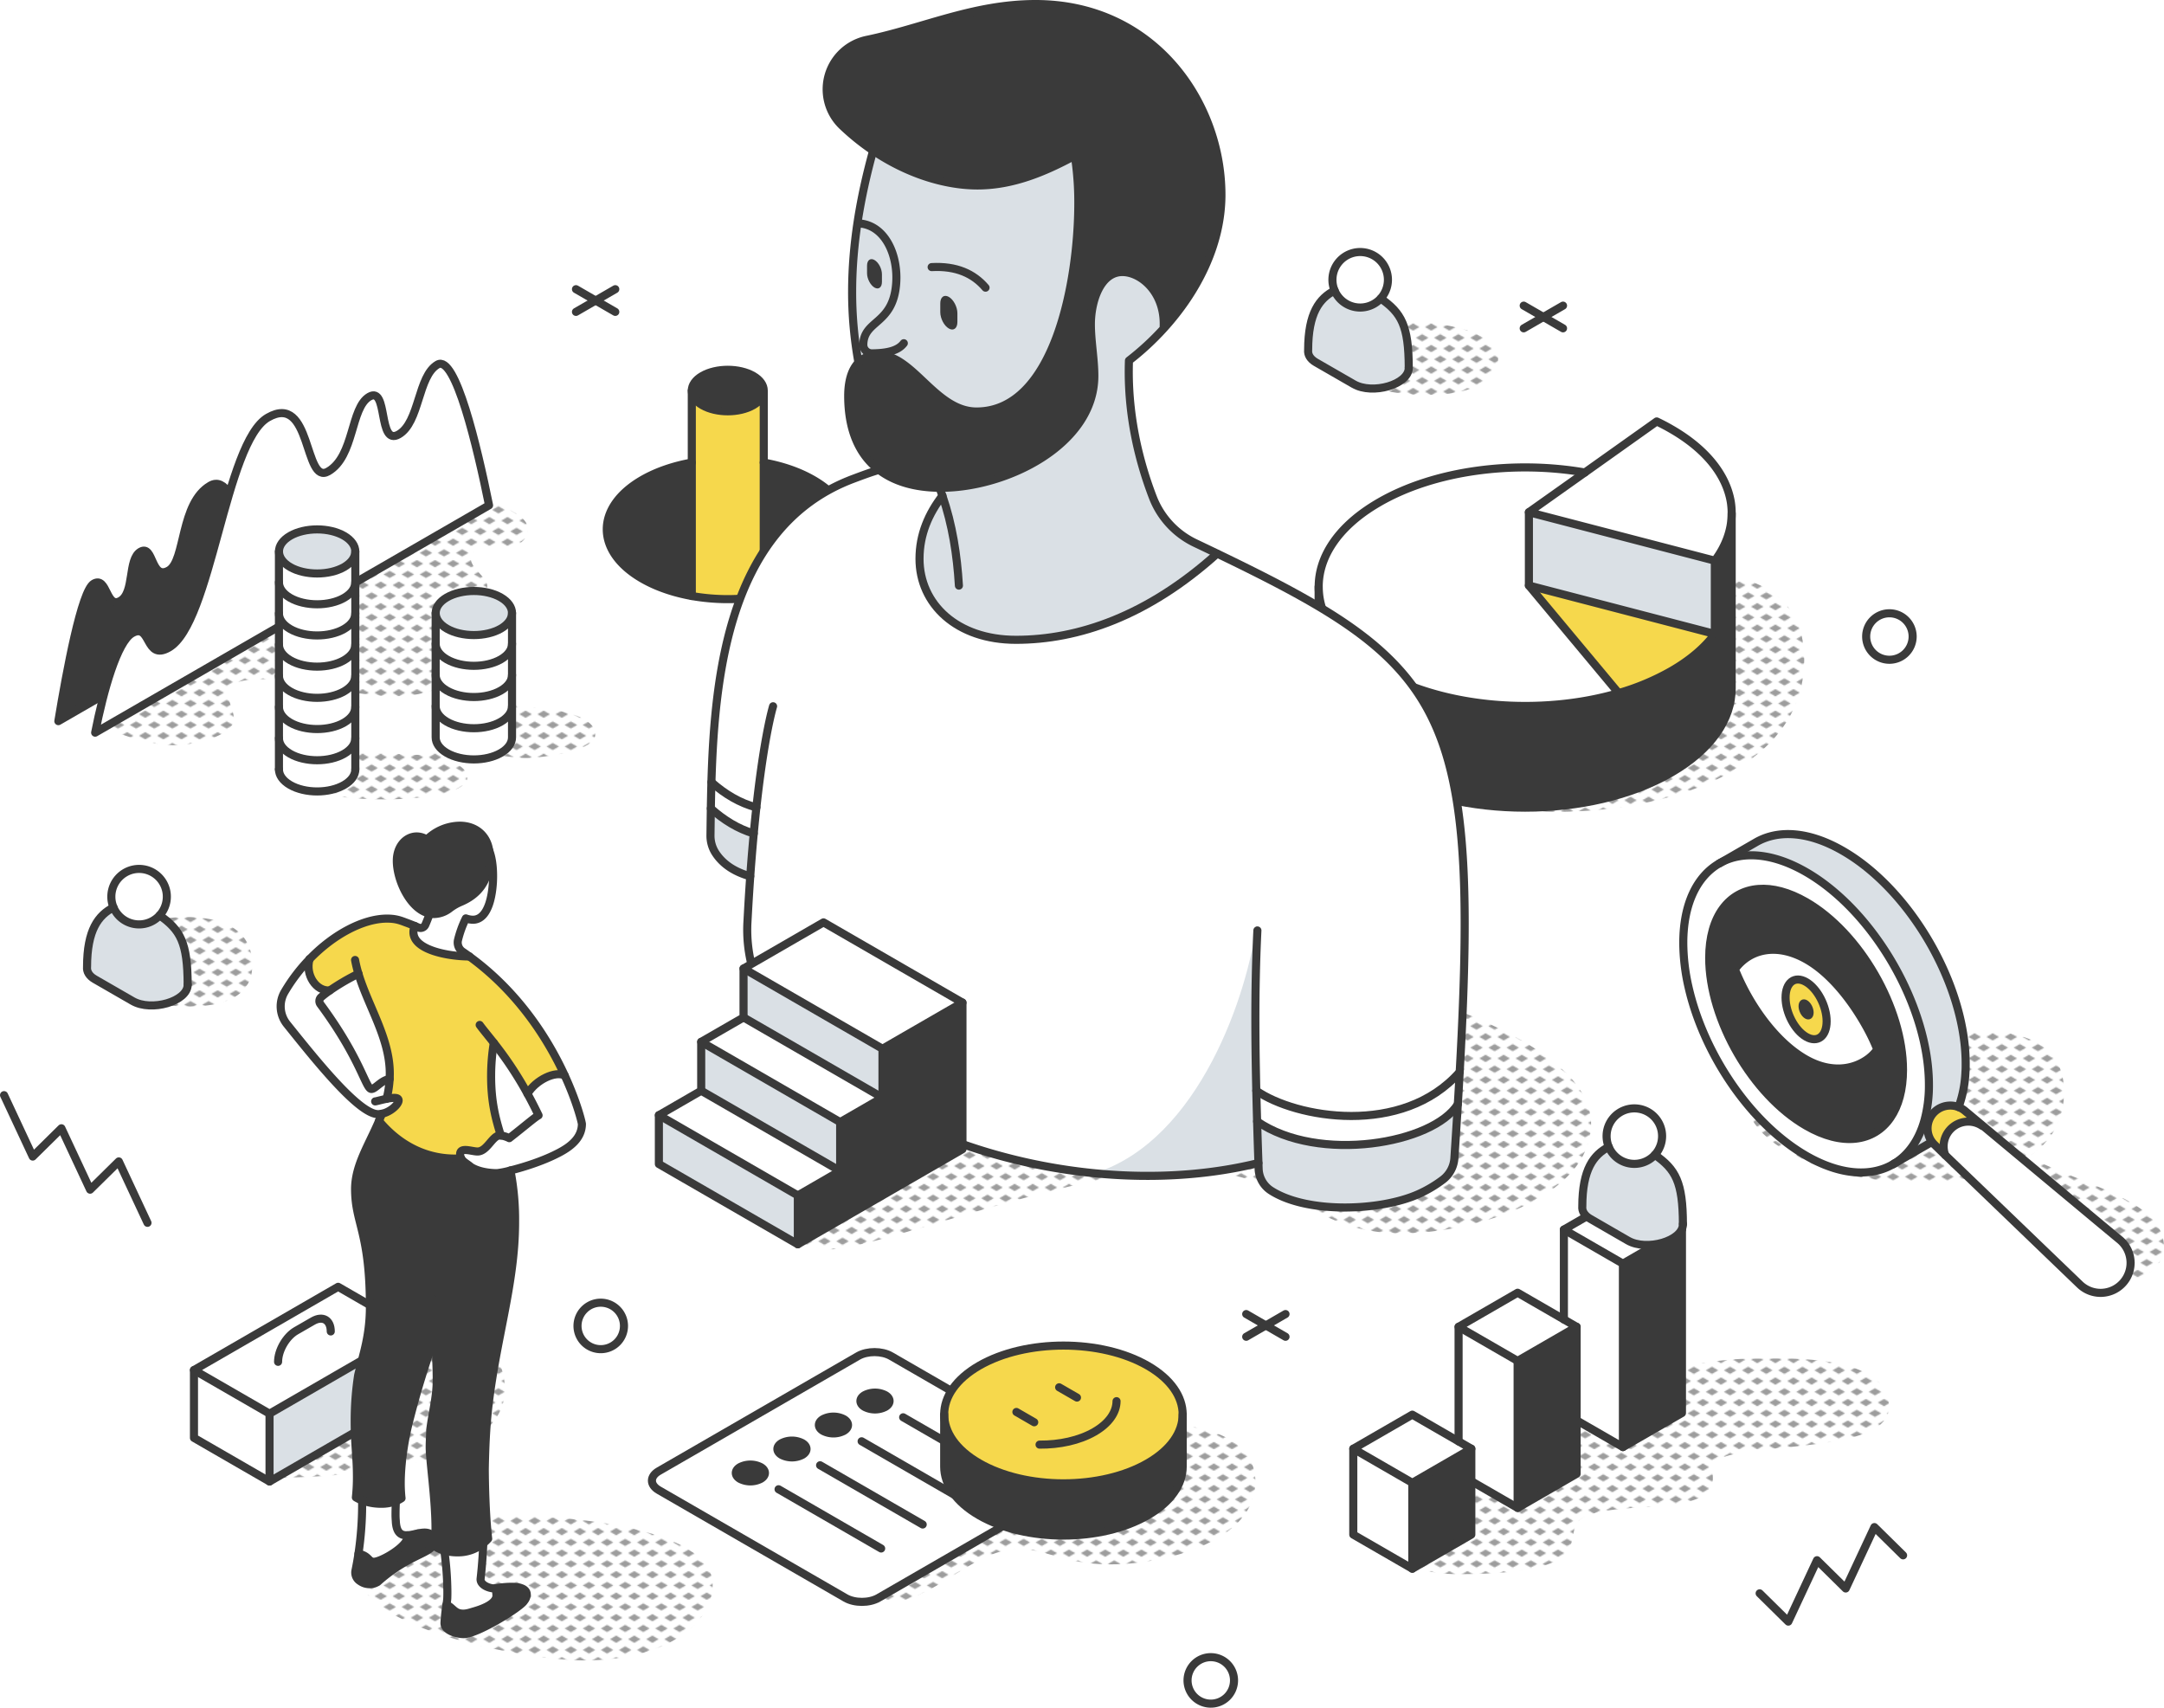 <svg xmlns="http://www.w3.org/2000/svg" xmlns:xlink="http://www.w3.org/1999/xlink" viewBox="0 0 1605.72 1267.02"><defs><style>.cls-1,.cls-11,.cls-6{fill:none;}.cls-2{fill:#9d9d9d;}.cls-3{isolation:isolate;}.cls-4{fill:url(#New_Pattern);}.cls-5{fill:#3a3a3a;}.cls-11,.cls-12,.cls-6{stroke:#3a3a3a;stroke-linecap:round;stroke-linejoin:round;}.cls-12,.cls-6{stroke-width:6px;}.cls-12,.cls-7{fill:#fff;}.cls-8{fill:#dae0e5;}.cls-9{fill:#f6d84c;}.cls-10{mix-blend-mode:multiply;}.cls-11{stroke-width:3px;}</style><pattern id="New_Pattern" data-name="New Pattern" width="16" height="19" patternTransform="translate(-483.62 -204.24) scale(0.84)" patternUnits="userSpaceOnUse" viewBox="0 0 16 19"><rect class="cls-1" width="16" height="19"/><polygon class="cls-2" points="16 22.18 10.5 19 16 15.82 21.5 19 16 22.18"/><polygon class="cls-2" points="0 22.18 -5.5 19 0 15.82 5.5 19 0 22.18"/><polygon class="cls-2" points="8 12.68 2.5 9.5 8 6.33 13.5 9.5 8 12.68"/><polygon class="cls-2" points="16 3.18 10.5 0 16 -3.17 21.5 0 16 3.18"/><polygon class="cls-2" points="0 3.18 -5.5 0 0 -3.17 5.5 0 0 3.18"/></pattern></defs><g class="cls-3"><g id="Layer_2" data-name="Layer 2"><g id="lineart"><g id="Customer_Analytics" data-name="Customer Analytics"><path class="cls-4" d="M72.94,537.86,363.39,372.67c15.61,4.84,28.42,11.44,28.42,20.15,0,6.18-5.33,12.81-16.64,12.81-3.65,0-7.51-.4-11.14-.4-11,0-14.65,5.44-14.65,9.28,0,7.18,12.22,13.86,12.22,20.6,0,3.11-2.93,6.88-8.61,6.88-6.09,0-14-3.44-20.4-3.44-6.74,0-10.12,4.73-10.12,8,0,10.49,30.54,21.59,30.54,37.82,0,14.27-26.38,32.23-59.91,32.23-32.39,0-67.76-12.62-98.58-12.62-10.13,0-25.2.83-25.2,10.84,0,5.74,4.28,12.81,4.28,18.74,0,12.33-29.88,19.33-43.52,19.33C110.65,552.89,91.35,545.8,72.94,537.86Zm140.38,41.75c11.72,9,42.63,13.46,71.75,13.46,31.93,0,61.71-5.39,61.71-16.15,0-8.32-12.15-11.32-17.16-16.37,4.12-1.84,9.36-2.5,15.15-2.5,14.78,0,33.15,4.29,45.48,4.34h.11c9.11,0,51.32-4.32,51.32-17.45,0-17.19-42.41-20.62-59.59-20.62-78.82,0-35.19,35.71-73,35.71-13.75,0-34.2-3.24-52.71-3.24C235,556.79,216.28,561.09,213.32,579.61ZM73.07,723.53c17.84,7.54,22.61,23.18,67.71,23.18,23.7,0,46.42-6.57,46.42-30.48,0-27-22.33-35.83-49.1-35.83-30.47,0-65.43,12.84-65.43,38.29A30.09,30.09,0,0,0,73.07,723.53ZM201,1096.41c57.34-.07,173.63-8.55,173.63-65.82,0-25.66-21.56-54.44-64-54.44-51.89,0-117.89,40.45-117.89,90.11C192.71,1076,195.27,1086.16,201,1096.41ZM267,1161.62a21.57,21.57,0,0,0-.8,5.78c0,39.4,120.47,64.51,167.6,64.51,57.56,0,95-25.46,95-56.29,0-40.94-101.84-50.62-142.44-50.62C338.22,1125,286.41,1133.78,267,1161.62Zm372.57,25.78a59.06,59.06,0,0,0,15.52,2.13c37.62,0,66.16-40.23,100.57-40.23,21.63,0,33.12,11.35,68.46,11.35,41.88,0,107.39-17.66,107.39-61.21,0-33.85-40.6-43.17-74.65-43.17-86.08,0-219,51.17-219,117.94A51.75,51.75,0,0,0,639.61,1187.4Zm-75-290.11c13.88,16.12,30.58,29.64,52,29.64,32.42,0,182.31-59,259.05-59,85.12,0,93,47.09,164.33,47.09,54.13,0,140.64-26.43,140.64-81.49,0-82.59-262.87-135.21-339.1-135.21C706.3,698.28,628,773.82,564.64,897.29Zm486.95-313.37c30.33,12.16,66.87,18.38,103.92,18.38,81.73,0,183.3-31.39,183.3-112.83,0-54.17-45.37-66.49-99.77-66.49-151.74,0-194.13,118.34-194.13,141A33.25,33.25,0,0,0,1051.59,583.92Zm266.22,223.5c-13.87,4.66-19.18,10.62-19.18,17,0,16,43.38,52.7,124.43,52.7,52.09,0,108.55-15.18,108.55-67,0-38-33.45-45.49-67.42-45.49C1413.82,764.54,1359.44,783.64,1317.81,807.42Zm161.68,41c0,17.41,49,103.09,88.67,103.09,18.7,0,37.56-9.39,37.56-26.45,0-41.8-85.48-48.36-124.67-82.59A10.32,10.32,0,0,0,1479.49,848.43Zm-460.27,295.88c19.74,18.15,40.34,23.61,62.63,23.61,116,0,70.4-32.86,95.12-43.12,28.28-11.74,94.06.37,94.06-27.8,0-2.69-.35-5.41-.35-7.89,0-22.6,131-5.87,131-45.14,0-31.48-48.62-36-80.06-36-5.79,0-11.22.08-16,.08h-4.58c-114.26,0-281.89,106.14-281.89,135.46C1019.2,1143.76,1019.2,1144,1019.22,1144.31ZM979.43,264.66c12.28,18.21,48,28.41,79.28,28.41,28.31,0,52.9-8.38,52.9-26.78,0-23.86-53-28-73.64-28C1008.22,238.29,980.43,245.51,979.43,264.66Z"/><path class="cls-5" d="M244,419.2,43.32,535c6-36.75,17.17-96.77,26.22-102,10.13-5.86,9.06,18.95,19.8,12.74s5.28-30.9,15-36.49,7.48,21.67,21,13.88c12.46-7.2,8.25-49.95,30.73-62.92,21.85-12.64,28.75,71.45,50.43,58.94,12.22-7.06,8.9-23.27,18.74-28.95C232.73,385.88,239.69,402.45,244,419.2Z"/><path class="cls-6" d="M244,419.2c-4.26-16.75-11.22-33.32-18.78-28.95-9.84,5.68-6.52,21.89-18.74,28.95-21.68,12.51-28.58-71.58-50.43-58.94-22.48,13-18.27,55.72-30.73,62.92-13.49,7.79-11.27-19.47-21-13.88s-4.23,30.29-15,36.49-9.67-18.6-19.8-12.74c-9.05,5.22-20.18,65.24-26.22,102Z"/><path class="cls-7" d="M362.86,374.86,70.61,543.59C76.81,512.05,87,476.2,98,469.84c14.33-8.27,9.49,20.92,27.29,10.66,31.58-18.25,41.63-152.32,73.47-170.71,32.74-18.9,26.61,50.47,44.77,40,19.63-11.34,16.41-47.31,30.52-55.47s6.17,37,21.81,28,14.07-43.35,28.83-51.85C337.85,262.8,354.06,331.51,362.86,374.86Z"/><path class="cls-6" d="M70.61,543.59C76.81,512.05,87,476.2,98,469.84c14.33-8.27,9.49,20.92,27.29,10.66,31.58-18.25,41.63-152.32,73.47-170.71,32.74-18.9,26.61,50.47,44.77,40,19.63-11.34,16.41-47.31,30.52-55.47s6.17,37,21.81,28,14.07-43.35,28.83-51.85c13.19-7.62,29.4,61.09,38.2,104.44Z"/><path class="cls-5" d="M1284.93,380.9V510.74c0,22.67-15,45.27-44.91,62.56-59.81,34.58-156.88,34.58-216.75,0-29.87-17.29-44.83-39.89-44.83-62.56V435.29c0,22.67,14.9,45.33,44.83,62.56,48.11,27.78,120.24,33.23,177.74,16.37a178.82,178.82,0,0,0,39-16.37c14.16-8.14,24.94-17.49,32.41-27.49V416C1280.77,404.82,1284.93,392.85,1284.93,380.9Z"/><path class="cls-7" d="M1284.19,372.11a53.3,53.3,0,0,1,.74,8.79c0,12-4.16,23.92-12.5,35.08l-138-35.94L1176,350.57l53.31-37.88c3.71,1.76,7.29,3.66,10.76,5.66C1266.11,333.32,1280.77,352.43,1284.19,372.11Z"/><polygon class="cls-7" points="1272.43 415.98 1272.43 470.36 1134.47 434.42 1134.47 380.04 1272.43 415.98"/><polygon class="cls-8" points="1272.43 415.98 1272.43 470.36 1134.47 434.42 1134.47 380.04 1272.43 415.98"/><path class="cls-9" d="M1134.47,434.42l138,35.94c-7.47,10-18.25,19.35-32.41,27.49a178.82,178.82,0,0,1-39,16.37Z"/><path class="cls-7" d="M1134.47,434.42l66.54,79.8c-57.5,16.86-129.63,11.41-177.74-16.37-29.93-17.23-44.83-39.89-44.83-62.56,0-21.72,13.7-43.45,41.19-60.38,1.19-.74,2.41-1.46,3.64-2.18,41.32-23.87,100.39-31.26,152.68-22.16L1134.47,380Z"/><path class="cls-6" d="M1284.93,380.9c0,12-4.16,23.92-12.5,35.08l-138-35.94L1176,350.57l53.31-37.88c3.71,1.76,7.29,3.66,10.76,5.66,26.09,15,40.75,34.08,44.17,53.76A53.3,53.3,0,0,1,1284.93,380.9Z"/><path class="cls-6" d="M1134.47,434.42l138,35.94c-7.47,10-18.25,19.35-32.41,27.49a178.82,178.82,0,0,1-39,16.37c-57.5,16.86-129.63,11.41-177.74-16.37-29.93-17.23-44.83-39.89-44.83-62.56,0-21.72,13.7-43.45,41.19-60.38,1.19-.74,2.41-1.46,3.64-2.18,41.32-23.87,100.39-31.26,152.68-22.16"/><path class="cls-6" d="M1284.93,380.9V510.74c0,22.67-15,45.27-44.91,62.56-59.81,34.58-156.88,34.58-216.75,0-29.87-17.29-44.83-39.89-44.83-62.56V435.29"/><line class="cls-6" x1="1272.43" y1="470.36" x2="1272.43" y2="415.98"/><polyline class="cls-6" points="1134.47 380.04 1134.47 434.42 1201.01 514.22"/><path class="cls-5" d="M603.49,356.05c35.07,20.24,35.07,53.05,0,73.29-10.65,6.16-23.33,10.44-36.79,12.86v-99C580.17,345.61,592.85,349.89,603.49,356.05Z"/><path class="cls-9" d="M566.71,343.2v99a154.36,154.36,0,0,1-53.38,0V289.75c0,3.95,2.6,7.89,7.82,10.91,10.42,6,27.31,6,37.75,0,5.12-3,7.73-6.84,7.81-10.72Z"/><path class="cls-5" d="M566.71,289.75v.19c-.08,3.88-2.69,7.76-7.81,10.72-10.44,6-27.33,6-37.75,0-5.22-3-7.82-7-7.82-10.91s2.6-7.88,7.82-10.89c10.42-6,27.31-6,37.75,0C564.11,281.87,566.71,285.81,566.71,289.75Z"/><path class="cls-5" d="M513.33,343.2v99c-13.46-2.42-26.13-6.7-36.79-12.86-35.05-20.24-35.05-53,0-73.29C487.2,349.89,499.87,345.61,513.33,343.2Z"/><path class="cls-6" d="M566.71,343.2c13.46,2.41,26.14,6.69,36.78,12.85,35.07,20.24,35.07,53.05,0,73.29-10.65,6.16-23.33,10.44-36.79,12.86a154.36,154.36,0,0,1-53.38,0c-13.46-2.42-26.13-6.7-36.79-12.86-35.05-20.24-35.05-53,0-73.29,10.66-6.16,23.33-10.44,36.79-12.85"/><path class="cls-6" d="M566.71,289.94c-.08,3.88-2.69,7.76-7.81,10.72-10.44,6-27.33,6-37.75,0-5.22-3-7.82-7-7.82-10.91s2.6-7.88,7.82-10.89c10.42-6,27.31-6,37.75,0,5.21,3,7.81,6.95,7.81,10.89V442.2"/><polyline class="cls-6" points="513.33 442.19 513.33 343.2 513.33 289.75"/><path class="cls-7" d="M799.68,1086.1c6.74,3.9,6.74,10.2,0,14.09l-147.9,85.39c-6.74,3.89-17.67,3.9-24.41,0l-138.57-80c-6.74-3.88-6.73-10.2,0-14.08l147.91-85.4c6.74-3.9,17.66-3.9,24.4,0ZM656.9,1043.89c4.22-2.43,4.22-6.38,0-8.82a16.86,16.86,0,0,0-15.28,0c-4.23,2.44-4.22,6.39,0,8.82A16.86,16.86,0,0,0,656.9,1043.89Zm-30.83,17.8c4.22-2.44,4.23-6.39,0-8.83a16.92,16.92,0,0,0-15.28,0c-4.22,2.44-4.22,6.39,0,8.83A16.89,16.89,0,0,0,626.07,1061.69Zm-30.82,17.79c4.22-2.44,4.23-6.38,0-8.82a16.92,16.92,0,0,0-15.28,0c-4.22,2.44-4.22,6.38,0,8.82A16.89,16.89,0,0,0,595.25,1079.48Zm-30.82,17.8c4.22-2.44,4.23-6.39,0-8.83a16.92,16.92,0,0,0-15.28,0c-4.22,2.44-4.22,6.39,0,8.83A16.89,16.89,0,0,0,564.43,1097.28Z"/><path class="cls-5" d="M656.9,1035.07c4.22,2.44,4.22,6.39,0,8.82a16.86,16.86,0,0,1-15.28,0c-4.22-2.43-4.23-6.38,0-8.82A16.86,16.86,0,0,1,656.9,1035.07Z"/><path class="cls-5" d="M626.07,1052.86c4.23,2.44,4.22,6.39,0,8.83a16.89,16.89,0,0,1-15.28,0c-4.22-2.44-4.22-6.39,0-8.83A16.92,16.92,0,0,1,626.07,1052.86Z"/><path class="cls-5" d="M595.25,1070.66c4.23,2.44,4.22,6.38,0,8.82a16.89,16.89,0,0,1-15.28,0c-4.22-2.44-4.22-6.38,0-8.82A16.92,16.92,0,0,1,595.25,1070.66Z"/><path class="cls-5" d="M564.43,1088.45c4.23,2.44,4.22,6.39,0,8.83a16.89,16.89,0,0,1-15.28,0c-4.22-2.44-4.22-6.39,0-8.83A16.92,16.92,0,0,1,564.43,1088.45Z"/><path class="cls-6" d="M627.37,1185.58l-138.57-80c-6.74-3.88-6.73-10.2,0-14.08l147.91-85.4c6.74-3.9,17.66-3.9,24.4,0l138.57,80c6.74,3.9,6.74,10.2,0,14.09l-147.9,85.39C645,1189.47,634.11,1189.48,627.37,1185.58Z"/><path class="cls-6" d="M641.62,1043.89c-4.22-2.43-4.23-6.38,0-8.82a16.86,16.86,0,0,1,15.28,0c4.22,2.44,4.22,6.39,0,8.82A16.86,16.86,0,0,1,641.62,1043.89Z"/><line class="cls-6" x1="670.16" y1="1051.54" x2="746.3" y2="1095.51"/><path class="cls-6" d="M610.79,1061.69c-4.22-2.44-4.22-6.39,0-8.83a16.92,16.92,0,0,1,15.28,0c4.23,2.44,4.22,6.39,0,8.83A16.89,16.89,0,0,1,610.79,1061.69Z"/><line class="cls-6" x1="639.34" y1="1069.35" x2="715.48" y2="1113.3"/><path class="cls-6" d="M580,1079.48c-4.22-2.44-4.22-6.38,0-8.82a16.92,16.92,0,0,1,15.28,0c4.23,2.44,4.22,6.38,0,8.82A16.89,16.89,0,0,1,580,1079.48Z"/><line class="cls-6" x1="608.52" y1="1087.14" x2="684.66" y2="1131.09"/><path class="cls-6" d="M549.15,1097.28c-4.22-2.44-4.22-6.39,0-8.83a16.92,16.92,0,0,1,15.28,0c4.23,2.44,4.22,6.39,0,8.83A16.89,16.89,0,0,1,549.15,1097.28Z"/><line class="cls-6" x1="577.7" y1="1104.93" x2="653.83" y2="1148.89"/><path class="cls-8" d="M933.88,867.15c0-1.42-.09-2.83-.13-4.24-.35-10.66-.66-20.93-1-30.9,45.65,31.41,130.78,16.54,148.9-12.71q-1.17,19.25-2.55,40a21.86,21.86,0,0,1-8.61,16A93.45,93.45,0,0,1,1052.35,886c-28.31,12.63-82.4,14.62-109.28-2.65A20,20,0,0,1,933.88,867.15Z"/><path class="cls-7" d="M903.1,410.73c174.72,84.15,196.33,116.11,178.59,408.57-18.12,29.25-103.25,44.12-148.9,12.71.3,10,.61,20.24,1,30.9-128.56,31.66-296.28-18.06-361.06-113.36A106.7,106.7,0,0,1,554.62,684q.95-18.09,2.07-33.82c.82-11.48,1.7-22,2.6-31.75-11.67-3.45-22.25-10-31.85-18.57,1.44-87.61,8.24-208.23,106-244.71,6.22-2.33,12.41-4.66,18.74-6.5h0c11.46,8.78,26.8,13.13,44.92,13.29h0c.75,1.95,1.46,3.9,2.14,5.87-10.09,13.19-17,28.51-17,46.8,0,33.61,27.67,60.11,71.54,60.11,46.26,0,97.78-17.59,149.23-63.89Z"/><path class="cls-7" d="M1081.68,819.3c-18.11,29.23-103.12,44.09-148.8,12.77l-.09-.06c.08,2.77.17,5.57.24,8.39.23,7.32.46,14.81.71,22.51l-.28.07c-38.24,9.38-79.94,11.57-121.35,7.49-97.76-9.59-194-54-239.43-120.92A106.62,106.62,0,0,1,554.62,684q.95-18.09,2.07-33.82c.82-11.48,1.7-22,2.6-31.75-11.67-3.45-22.26-10-31.85-18.57,1.43-87.61,8.23-208.23,106-244.71,6.22-2.33,12.41-4.66,18.73-6.5h0c11.47,8.78,26.8,13.13,44.93,13.29h0c.74,1.95,1.46,3.9,2.14,5.87-10.1,13.19-17,28.51-17,46.8,0,33.61,27.67,60.11,71.54,60.11,46.26,0,97.78-17.59,149.23-63.89l0-.08C1077.82,494.88,1099.42,526.84,1081.68,819.3Z"/><g class="cls-10"><path class="cls-8" d="M933.46,863c-38.24,9.38-79.94,11.57-121.35,7.49,78.23-24.53,114-134.63,120.26-185.23-.85,41.74-.26,99.86.51,146.83q.09,4.23.15,8.33C933.18,848.37,933.32,855.94,933.46,863Z"/></g><path class="cls-8" d="M699.27,367.79c-.68-2-1.39-3.92-2.14-5.87h1.14c48.87,0,113.74-32.24,113.74-83,0-12.62-2.57-25.7-2.57-38.32,0-16.78,6.95-38.74,23.4-38.74,13.33,0,30.67,14.19,30.67,38.34,0,1.21,0,2.44-.13,3.66a200.54,200.54,0,0,1-25.69,23.71q-.15,4.13-.15,8.25c0,31.86,6.47,63.66,18,93.48A62.44,62.44,0,0,0,887,403q8.26,3.93,16.09,7.7l0,.08c-51.45,46.3-103,63.89-149.23,63.89-43.87,0-71.54-26.5-71.54-60.11C682.29,396.3,689.18,381,699.27,367.79Z"/><path class="cls-5" d="M647.88,111.75a177.11,177.11,0,0,1-22.73-18.28,37.48,37.48,0,0,1,18.41-64C685.21,20.78,722.56,3,768.39,3c87.72,0,137.92,72.84,137.92,141.5,0,37.26-18.32,72.32-42.93,99.36.08-1.22.13-2.45.13-3.66,0-24.15-17.34-38.34-30.67-38.34-16.45,0-23.4,22-23.4,38.74,0,12.62,2.57,25.7,2.57,38.32,0,50.76-64.87,83-113.74,83h-1.14c-18.12-.16-33.46-4.51-44.92-13.29-14.5-11.06-22.83-29.19-22.83-54.91,0-10,2.19-19.1,7.63-24.66,3.49-3.59,8.33-5.73,14.79-5.73,25.78,0,42.19,42,72.8,42,57.83,0,75.53-96.52,75.53-154.59a225.74,225.74,0,0,0-2.61-35.18c-22.67,12.24-46.25,22.06-72.26,22.06C703.32,137.57,675.21,130.19,647.88,111.75Z"/><path class="cls-8" d="M797.52,115.51a225.74,225.74,0,0,1,2.61,35.18c0,58.07-17.7,154.59-75.53,154.59-30.61,0-47-42-72.8-42-6.46,0-11.3,2.14-14.79,5.73h0a290.6,290.6,0,0,1-4.71-52.6c0-34.95,5.92-69.71,15.59-104.69,27.33,18.44,55.44,25.82,77.38,25.82C751.27,137.57,774.85,127.75,797.52,115.51Z"/><path class="cls-6" d="M638.53,165.85c18.66,2.07,28,23.84,26.44,44.58-2.29,30.51-24,26.78-24.38,45.24a6.39,6.39,0,0,0,6.48,6.5c12-.15,19.55-2.24,23.57-7.51"/><path class="cls-6" d="M691.29,198.17c18.28-1,31.12,4.84,40,15.26"/><path class="cls-5" d="M648.88,213.35h0c-3-1.77-5.52-6.5-5.52-10.57V197.1c0-4.07,2.47-5.94,5.52-4.18h0c3.06,1.76,5.53,6.49,5.53,10.56v5.69C654.41,213.24,651.94,215.11,648.88,213.35Z"/><path class="cls-5" d="M704.05,243.73h0c-3.51-2-6.35-7.45-6.35-12.13v-6.52c0-4.68,2.84-6.83,6.35-4.8h0c3.5,2,6.35,7.45,6.35,12.13v6.52C710.4,243.61,707.55,245.76,704.05,243.73Z"/><path class="cls-8" d="M559.29,618.41c-.9,9.71-1.78,20.27-2.6,31.75h-.05c-10.75-3-19.92-8.38-25.71-17.28a23.52,23.52,0,0,1-3.77-13.1c.08-6.41.17-13.07.28-19.94C537,608.45,547.62,615,559.29,618.41Z"/><path class="cls-6" d="M647.88,111.74h0c-9.67,35-15.59,69.74-15.59,104.69A290.6,290.6,0,0,0,637,269"/><path class="cls-6" d="M711.53,434.49c-1.35-22.69-4.88-45.35-12.26-66.7-.68-2-1.39-3.92-2.14-5.87"/><path class="cls-6" d="M903.06,410.81c-51.45,46.3-103,63.89-149.23,63.89-43.87,0-71.54-26.5-71.54-60.11,0-18.29,6.89-33.61,17-46.8"/><path class="cls-6" d="M652.2,348.63c-6.33,1.84-12.52,4.17-18.74,6.5-97.78,36.48-104.58,157.1-106,244.71-.11,6.87-.2,13.53-.28,19.94a23.52,23.52,0,0,0,3.77,13.1c5.79,8.9,15,14.28,25.71,17.28"/><path class="cls-6" d="M1083.08,795.38c-42.43,48.19-121.8,34.18-150.88,13.84"/><path class="cls-6" d="M1081.7,819.29h0c-18.12,29.25-103.25,44.12-148.9,12.71"/><path class="cls-6" d="M933.75,862.91c-128.56,31.66-296.28-18.06-361.06-113.36A106.7,106.7,0,0,1,554.62,684q.95-18.09,2.07-33.82c.82-11.48,1.7-22,2.6-31.75,6.4-68.91,14.35-94.42,14.35-94.42"/><path class="cls-6" d="M559.29,618.41c-11.67-3.45-22.25-10-31.85-18.57h0"/><path class="cls-6" d="M561.24,599.06c-12.26-3.24-23.35-9.84-33.37-18.74"/><path class="cls-6" d="M933,690.34c-2.22,46.12-1.68,89.75-.21,141.67.3,10,.61,20.24,1,30.9,0,1.41.09,2.82.13,4.24a20,20,0,0,0,9.19,16.21c26.88,17.27,81,15.28,109.28,2.65a93.45,93.45,0,0,0,18.18-10.73,21.86,21.86,0,0,0,8.61-16q1.38-20.79,2.55-40c17.74-292.46-3.87-324.42-178.59-408.57q-7.83-3.78-16.09-7.7a62.44,62.44,0,0,1-31.5-33.73c-11.5-29.82-18-61.62-18-93.48q0-4.12.15-8.25a200.54,200.54,0,0,0,25.69-23.71c24.61-27,42.93-62.1,42.93-99.36C906.31,75.84,856.11,3,768.39,3c-45.83,0-83.18,17.78-124.83,26.5a37.48,37.48,0,0,0-18.41,64,177.11,177.11,0,0,0,22.73,18.28c27.33,18.44,55.44,25.82,77.38,25.82,26,0,49.59-9.82,72.26-22.06a225.74,225.74,0,0,1,2.61,35.18c0,58.07-17.7,154.59-75.53,154.59-30.61,0-47-42-72.8-42-6.46,0-11.3,2.14-14.79,5.73-5.44,5.56-7.63,14.62-7.63,24.66,0,25.72,8.33,43.85,22.83,54.91,11.46,8.78,26.8,13.13,44.92,13.29h1.14c48.87,0,113.74-32.24,113.74-83,0-12.62-2.57-25.7-2.57-38.32,0-16.78,6.95-38.74,23.4-38.74,13.33,0,30.67,14.19,30.67,38.34,0,1.21,0,2.44-.13,3.66"/><polygon class="cls-5" points="714.16 743.87 714.16 852.67 654.82 886.93 623.41 905.07 592.01 923.18 592.01 886.93 623.41 868.79 623.41 832.53 654.82 814.39 654.82 778.12 714.16 743.87"/><polygon class="cls-7" points="714.16 743.87 654.82 778.12 551.72 718.6 611.05 684.34 714.16 743.87"/><polygon class="cls-8" points="654.82 778.12 654.82 814.39 551.72 754.88 551.72 718.6 654.82 778.12"/><polygon class="cls-7" points="654.82 814.39 623.41 832.53 520.3 772.99 551.72 754.88 654.82 814.39"/><polygon class="cls-8" points="623.41 832.53 623.41 868.79 520.3 809.26 520.3 772.99 623.41 832.53"/><polygon class="cls-7" points="623.41 868.79 592.01 886.93 488.9 827.4 520.3 809.26 623.41 868.79"/><polygon class="cls-8" points="592.01 886.93 592.01 923.18 488.9 863.66 488.9 827.4 592.01 886.93"/><polygon class="cls-6" points="623.41 868.79 623.41 832.53 654.82 814.39 654.82 778.12 714.16 743.87 714.16 852.67 654.82 886.93 623.41 905.07 592.01 923.18 592.01 886.93 623.41 868.79"/><polyline class="cls-6" points="714.16 743.87 611.05 684.34 551.72 718.6 551.72 754.88 520.3 772.99 520.3 809.26 488.9 827.4 488.9 863.66 592.01 923.18"/><line class="cls-6" x1="654.82" y1="778.12" x2="551.72" y2="718.6"/><line class="cls-6" x1="623.41" y1="832.53" x2="520.3" y2="772.99"/><line class="cls-6" x1="592.01" y1="886.93" x2="488.9" y2="827.4"/><line class="cls-6" x1="623.41" y1="868.79" x2="520.3" y2="809.26"/><line class="cls-6" x1="654.82" y1="814.39" x2="551.72" y2="754.87"/><path class="cls-5" d="M877.57,1049.42v38.75c0,13.08-8.64,26.15-25.92,36.12-34.57,20-90.58,20-125.13,0-17.28-10-25.92-23-25.92-36.12v-38.75c0,13.07,8.64,26.14,25.92,36.13,34.55,20,90.56,20,125.13,0,17.27-10,25.91-23.06,25.91-36.13Z"/><path class="cls-9" d="M851.65,1013.3c17.27,10,25.91,23,25.91,36.12s-8.64,26.16-25.91,36.13c-34.57,20-90.58,20-125.13,0-17.28-10-25.92-23.06-25.92-36.13s8.64-26.14,25.92-36.12C761.07,993.35,817.1,993.35,851.65,1013.3Z"/><path class="cls-6" d="M877.56,1049.42c0-13.07-8.64-26.15-25.91-36.12-34.55-19.95-90.58-19.95-125.13,0-17.28,10-25.92,23-25.92,36.12s8.64,26.14,25.92,36.13c34.55,20,90.56,20,125.13,0C868.92,1075.58,877.56,1062.49,877.56,1049.42Z"/><path class="cls-6" d="M771.37,1071.82c14.7.13,29.46-3,40.69-9.49,10.89-6.3,16.38-14.52,16.43-22.75"/><line class="cls-6" x1="754.18" y1="1047.59" x2="767.41" y2="1055.24"/><line class="cls-6" x1="785.9" y1="1029.29" x2="799.13" y2="1036.92"/><path class="cls-6" d="M877.57,1049.42v38.75c0,13.08-8.64,26.15-25.92,36.12-34.57,20-90.58,20-125.13,0-17.28-10-25.92-23-25.92-36.12v-38.75"/><path class="cls-7" d="M1572.83,919.8a22.26,22.26,0,1,1-29.6,33.21l-99.85-96a18.34,18.34,0,0,1,27.37-21.69l.22-.26,88,73.31Z"/><path class="cls-9" d="M1471,835l-.22.26A18.34,18.34,0,0,0,1443.38,857l-7.94-7.63a17.3,17.3,0,0,1-1.78-2A16.91,16.91,0,0,1,1458,824.18Z"/><path class="cls-8" d="M1458.53,789.13c0,2.06,0,4.1-.16,6.08a87,87,0,0,1-5.1,26.21,16.9,16.9,0,0,0-19.61,25.94l-1.54.6a2.85,2.85,0,0,1-.26.17l-26,15c10.33-6.42,18.06-17.27,22.16-31.95a98.18,98.18,0,0,0,3.32-26.34c0-58.1-40.81-128.78-91.13-157.84-24.67-14.23-47.05-15.84-63.47-6.93L1303,624.9c16.49-9.51,39.27-8.15,64.43,6.39,12.68,7.3,24.75,17.26,35.73,29v0C1435.71,695.16,1458.53,745.65,1458.53,789.13Z"/><path class="cls-7" d="M1405.59,863.26c-16.55,10.17-39.75,9-65.43-5.79-41.14-23.75-75.92-75.3-87.24-125.07a148.55,148.55,0,0,1-3.9-32.78c0-29.06,10.21-49.49,26.71-59l.62-.36.34-.19c16.42-8.91,38.8-7.3,63.47,6.93,50.32,29.06,91.13,99.74,91.13,157.84a98.18,98.18,0,0,1-3.32,26.34c-4.1,14.68-11.83,25.53-22.16,31.95Zm-2.82-34c5.92-8.63,9.29-20.62,9.29-35.48,0-45.86-32.2-101.61-71.9-124.54-12.88-7.42-25-10.5-35.41-9.66-21.79,1.67-36.5,20.19-36.5,51.17,0,45.86,32.2,101.63,71.91,124.54C1367,850.79,1390.43,847.3,1402.77,829.23Z"/><path class="cls-5" d="M1412.06,793.75c0,14.86-3.37,26.85-9.29,35.48-12.34,18.07-35.76,21.56-62.61,6-39.71-22.91-71.91-78.68-71.91-124.54,0-31,14.71-49.5,36.5-51.17,10.45-.84,22.53,2.24,35.41,9.66C1379.86,692.14,1412.06,747.89,1412.06,793.75Z"/><path class="cls-6" d="M1405.59,863.26c-16.55,10.17-39.75,9-65.43-5.79-41.14-23.75-75.92-75.3-87.24-125.07a148.55,148.55,0,0,1-3.9-32.78c0-29.06,10.21-49.49,26.71-59"/><path class="cls-6" d="M1276.69,640.08c16.42-8.91,38.8-7.3,63.47,6.93,50.32,29.06,91.13,99.74,91.13,157.84a98.18,98.18,0,0,1-3.32,26.34c-4.1,14.68-11.83,25.53-22.16,31.95"/><path class="cls-6" d="M1304.75,659.55c10.45-.84,22.53,2.24,35.41,9.66,39.7,22.93,71.9,78.68,71.9,124.54,0,14.86-3.37,26.85-9.29,35.48-12.34,18.07-35.76,21.56-62.61,6-39.71-22.91-71.91-78.68-71.91-124.54C1268.25,679.74,1283,661.22,1304.75,659.55Z"/><path class="cls-6" d="M1275.73,640.63l.62-.36.34-.19L1303,624.9c16.49-9.51,39.27-8.15,64.43,6.39,12.68,7.3,24.75,17.26,35.73,29v0c32.58,34.86,55.4,85.35,55.4,128.83,0,2.06,0,4.1-.16,6.08a87,87,0,0,1-5.1,26.21"/><path class="cls-6" d="M1432.12,848a2.85,2.85,0,0,1-.26.17l-26,15-.22.12-1,.58"/><path class="cls-6" d="M1443.38,857l99.85,96a22.26,22.26,0,1,0,29.6-33.21L1559,908.33,1471,835l-13-10.84a16.93,16.93,0,0,0-22.18.48,16.89,16.89,0,0,0-2.13,22.7,17.3,17.3,0,0,0,1.78,2Z"/><path class="cls-6" d="M1470.75,835.28A18.34,18.34,0,0,0,1443.38,857"/><polygon class="cls-5" points="1248.03 912.27 1248.03 1048.38 1204.23 1073.65 1204.23 937.55 1248.03 912.27"/><polygon class="cls-7" points="1248.03 912.27 1204.23 937.55 1160.43 912.27 1204.23 886.98 1248.03 912.27"/><polygon class="cls-7" points="1204.23 937.55 1204.23 1073.65 1169.88 1053.83 1169.88 1019.95 1169.88 1009.03 1169.88 984.42 1160.43 978.95 1160.43 912.27 1204.23 937.55"/><polygon class="cls-5" points="1169.88 1053.83 1169.88 1093.48 1126.1 1118.77 1126.1 1009.7 1169.88 984.42 1169.88 1009.03 1169.88 1019.95 1169.88 1053.83"/><polygon class="cls-7" points="1169.88 984.42 1126.1 1009.7 1082.3 984.42 1126.1 959.13 1160.43 978.95 1169.88 984.42"/><polygon class="cls-7" points="1126.1 1009.7 1126.1 1118.77 1091.74 1098.94 1091.74 1074.87 1082.3 1069.42 1082.3 984.42 1126.1 1009.7"/><polygon class="cls-5" points="1091.74 1098.94 1091.74 1138.6 1047.95 1163.88 1047.95 1100.16 1091.74 1074.87 1091.74 1098.94"/><polygon class="cls-7" points="1091.74 1074.87 1047.95 1100.16 1004.16 1074.87 1047.95 1049.59 1082.3 1069.42 1091.74 1074.87"/><polygon class="cls-7" points="1047.95 1100.16 1047.95 1163.88 1004.16 1138.6 1004.16 1074.87 1047.95 1100.16"/><polygon class="cls-6" points="1160.43 912.27 1204.23 937.55 1248.03 912.27 1204.23 886.98 1160.43 912.27"/><line class="cls-6" x1="1204.23" y1="937.55" x2="1204.23" y2="1073.65"/><polyline class="cls-6" points="1248.03 912.27 1248.03 1048.38 1204.23 1073.65 1169.88 1053.83"/><polygon class="cls-6" points="1169.88 984.42 1160.43 978.95 1126.1 959.13 1082.3 984.42 1126.1 1009.7 1169.88 984.42"/><line class="cls-6" x1="1126.1" y1="1009.7" x2="1126.1" y2="1118.77"/><polyline class="cls-6" points="1169.88 984.42 1169.88 1009.03 1169.88 1019.95 1169.88 1053.83 1169.88 1093.48 1126.1 1118.77 1091.74 1098.94"/><line class="cls-6" x1="1082.29" y1="1069.42" x2="1082.29" y2="984.42"/><polygon class="cls-6" points="1091.74 1074.87 1082.3 1069.42 1047.95 1049.59 1004.16 1074.87 1047.95 1100.16 1091.74 1074.87"/><line class="cls-6" x1="1047.95" y1="1100.16" x2="1047.95" y2="1163.89"/><polyline class="cls-6" points="1091.74 1074.87 1091.74 1098.94 1091.74 1138.6 1047.95 1163.88 1004.16 1138.6 1004.16 1074.87"/><line class="cls-6" x1="1160.43" y1="912.27" x2="1160.43" y2="978.95"/><path class="cls-8" d="M64.59,717.47c-.33,3.34,1.52,6.59,5.64,9L98.4,742.7c14,8.09,40.73.24,40.85-12v-.23c-.08-31-5.34-40.5-20.82-51.33a20.61,20.61,0,0,1-34.21-5.93C73,679.1,64.61,689.76,64.59,717.47Z"/><path class="cls-7" d="M118.43,679.16a20.59,20.59,0,1,0-35.81-13.88,20.26,20.26,0,0,0,1.6,8,20.61,20.61,0,0,0,34.21,5.93Z"/><path class="cls-6" d="M139.25,730.49c-.08-31-5.34-40.5-20.82-51.33h0"/><path class="cls-6" d="M84.22,673.23C73,679.1,64.61,689.76,64.59,717.47c-.33,3.34,1.52,6.59,5.64,9L98.4,742.7c14,8.09,40.73.24,40.85-12v-.23"/><path class="cls-6" d="M84.22,673.23a20.26,20.26,0,0,1-1.6-8,20.59,20.59,0,1,1,1.6,8Z"/><path class="cls-8" d="M1174.09,895.13c-.33,3.34,1.52,6.6,5.64,9l28.17,16.27c14,8.1,40.73.25,40.85-12v-.22c-.08-31.06-5.34-40.51-20.82-51.34a20.6,20.6,0,0,1-34.21-5.92C1182.51,856.76,1174.11,867.43,1174.09,895.13Z"/><path class="cls-7" d="M1227.93,856.82a20.6,20.6,0,1,0-15.22,6.71A20.5,20.5,0,0,0,1227.93,856.82Z"/><path class="cls-6" d="M1248.75,908.16c-.08-31.06-5.34-40.51-20.82-51.34h0"/><path class="cls-6" d="M1193.72,850.9c-11.21,5.86-19.61,16.53-19.63,44.23-.33,3.34,1.52,6.6,5.64,9l28.17,16.27c14,8.1,40.73.25,40.85-12v-.22"/><path class="cls-6" d="M1193.72,850.9a20.3,20.3,0,0,1-1.6-7.95,20.59,20.59,0,1,1,1.6,7.95Z"/><path class="cls-8" d="M970.66,259.78c-.33,3.33,1.52,6.59,5.64,9L1004.47,285c14,8.09,40.73.24,40.85-12v-.23c-.08-31.05-5.34-40.5-20.82-51.33a20.61,20.61,0,0,1-34.21-5.93C979.08,221.41,970.68,232.07,970.66,259.78Z"/><path class="cls-7" d="M1024.5,221.47a20.6,20.6,0,1,0-35.81-13.88,20.26,20.26,0,0,0,1.6,7.95,20.61,20.61,0,0,0,34.21,5.93Z"/><path class="cls-6" d="M1045.32,272.8c-.08-31.05-5.34-40.5-20.82-51.33h0"/><path class="cls-6" d="M990.29,215.54c-11.21,5.87-19.61,16.53-19.63,44.24-.33,3.33,1.52,6.59,5.64,9L1004.47,285c14,8.09,40.73.24,40.85-12v-.23"/><path class="cls-6" d="M990.29,215.54a20.26,20.26,0,0,1-1.6-7.95,20.59,20.59,0,1,1,1.6,7.95Z"/><path class="cls-7" d="M263.65,547.71v23.13c0,4.19-2.78,8.37-8.31,11.57-11.06,6.39-29,6.39-40.05,0-5.53-3.2-8.31-7.38-8.31-11.57V547.71c0,4.18,2.78,8.37,8.31,11.56,11.07,6.38,29,6.38,40.05,0C260.87,556.08,263.65,551.89,263.65,547.71Z"/><path class="cls-7" d="M263.65,524.55v23.16c0,4.18-2.78,8.37-8.31,11.56-11.06,6.38-29,6.38-40.05,0-5.53-3.19-8.31-7.38-8.31-11.56V524.55c0,4.18,2.78,8.37,8.31,11.58,11.07,6.38,29,6.38,40.05,0C260.87,532.92,263.65,528.73,263.65,524.55Z"/><path class="cls-7" d="M263.65,501.4v23.15c0,4.18-2.78,8.37-8.31,11.58-11.06,6.38-29,6.38-40.05,0-5.53-3.21-8.31-7.4-8.31-11.58V501.4c0,4.19,2.78,8.38,8.31,11.56,11.07,6.39,29,6.39,40.05,0C260.87,509.78,263.65,505.59,263.65,501.4Z"/><path class="cls-7" d="M263.65,478.25V501.4c0,4.19-2.78,8.38-8.31,11.56-11.06,6.39-29,6.39-40.05,0-5.53-3.18-8.31-7.37-8.31-11.56V478.25c0,4.19,2.78,8.37,8.31,11.57,11.07,6.38,29,6.38,40.05,0C260.87,486.62,263.65,482.44,263.65,478.25Z"/><path class="cls-7" d="M263.65,455.1v23.15c0,4.19-2.78,8.37-8.31,11.57-11.06,6.38-29,6.38-40.05,0-5.53-3.2-8.31-7.38-8.31-11.57V455.1c0,4.2,2.78,8.38,8.31,11.57,11.07,6.39,29,6.39,40.05,0C260.87,463.48,263.65,459.3,263.65,455.1Z"/><path class="cls-7" d="M263.65,432V455.1c0,4.2-2.78,8.38-8.31,11.57-11.06,6.39-29,6.39-40.05,0-5.53-3.19-8.31-7.37-8.31-11.57V432c0,4.19,2.78,8.37,8.31,11.57,11.07,6.37,29,6.37,40.05,0C260.87,440.32,263.65,436.14,263.65,432Z"/><path class="cls-7" d="M263.65,416.41V432c0,4.19-2.78,8.37-8.31,11.57-11.06,6.37-29,6.37-40.05,0-5.53-3.2-8.31-7.38-8.31-11.57V409.14h0c0,4.18,2.76,8.37,8.29,11.58,11.07,6.36,29,6.36,40.05,0,5.53-3.21,8.3-7.4,8.3-11.58h0Z"/><path class="cls-8" d="M255.34,397.57c5.53,3.21,8.3,7.38,8.3,11.57s-2.77,8.37-8.3,11.58c-11.06,6.36-29,6.36-40.05,0-5.53-3.21-8.29-7.4-8.29-11.58s2.76-8.36,8.29-11.57C226.36,391.19,244.28,391.19,255.34,397.57Z"/><path class="cls-6" d="M263.64,409.14c0,4.18-2.77,8.37-8.3,11.58-11.06,6.36-29,6.36-40.05,0-5.53-3.21-8.29-7.4-8.29-11.58s2.76-8.36,8.29-11.57c11.07-6.38,29-6.38,40.05,0C260.87,400.78,263.64,405,263.64,409.14Z"/><polyline class="cls-6" points="206.98 570.84 206.98 547.71 206.98 524.55 206.98 501.4 206.98 478.25 206.98 455.1 206.98 449.11 206.98 431.95 206.98 409.14"/><path class="cls-6" d="M263.65,570.84c0,4.19-2.78,8.37-8.31,11.57-11.06,6.39-29,6.39-40.05,0-5.53-3.2-8.31-7.38-8.31-11.57"/><path class="cls-6" d="M263.65,432c0,4.19-2.78,8.37-8.31,11.57-11.06,6.37-29,6.37-40.05,0-5.53-3.2-8.31-7.38-8.31-11.57"/><path class="cls-6" d="M263.65,455.1c0,4.2-2.78,8.38-8.31,11.57-11.06,6.39-29,6.39-40.05,0-5.53-3.19-8.31-7.37-8.31-11.57"/><path class="cls-6" d="M263.65,478.25c0,4.19-2.78,8.37-8.31,11.57-11.06,6.38-29,6.38-40.05,0-5.53-3.2-8.31-7.38-8.31-11.57"/><path class="cls-6" d="M263.65,501.4c0,4.19-2.78,8.38-8.31,11.56-11.06,6.39-29,6.39-40.05,0-5.53-3.18-8.31-7.37-8.31-11.56"/><path class="cls-6" d="M263.65,524.55c0,4.18-2.78,8.37-8.31,11.58-11.06,6.38-29,6.38-40.05,0-5.53-3.21-8.31-7.4-8.31-11.58"/><path class="cls-6" d="M263.65,547.71c0,4.18-2.78,8.37-8.31,11.56-11.06,6.38-29,6.38-40.05,0-5.53-3.19-8.31-7.38-8.31-11.56"/><polyline class="cls-6" points="263.65 409.14 263.65 416.41 263.65 431.95 263.65 455.1 263.65 478.25 263.65 501.4 263.65 524.55 263.65 547.71 263.65 570.84"/><path class="cls-7" d="M379.93,523.94v23.15c0,4.19-2.77,8.38-8.3,11.56-11.06,6.39-29,6.39-40.06,0-5.53-3.18-8.3-7.37-8.3-11.56V523.94c0,4.19,2.77,8.37,8.3,11.58,11.07,6.38,29,6.38,40.06,0C377.16,532.31,379.93,528.13,379.93,523.94Z"/><path class="cls-7" d="M379.93,500.79v23.15c0,4.19-2.77,8.37-8.3,11.58-11.06,6.38-29,6.38-40.06,0-5.53-3.21-8.3-7.39-8.3-11.58V500.79c0,4.2,2.77,8.38,8.3,11.57,11.07,6.39,29,6.39,40.06,0C377.16,509.17,379.93,505,379.93,500.79Z"/><path class="cls-7" d="M379.93,477.64v23.15c0,4.2-2.77,8.38-8.3,11.57-11.06,6.39-29,6.39-40.06,0-5.53-3.19-8.3-7.37-8.3-11.57V477.64c0,4.19,2.77,8.37,8.3,11.57,11.07,6.38,29,6.38,40.06,0C377.16,486,379.93,481.83,379.93,477.64Z"/><path class="cls-7" d="M379.93,462.1v15.54c0,4.19-2.77,8.37-8.3,11.57-11.06,6.38-29,6.38-40.06,0-5.53-3.2-8.3-7.38-8.3-11.57V454.83h0c0,4.19,2.75,8.37,8.28,11.58,11.07,6.36,29,6.36,40.06,0,5.53-3.21,8.29-7.39,8.29-11.58h0Z"/><path class="cls-8" d="M371.63,443.26c5.53,3.21,8.29,7.4,8.29,11.57s-2.76,8.37-8.29,11.58c-11.06,6.36-29,6.36-40.06,0-5.53-3.21-8.28-7.39-8.28-11.58s2.75-8.36,8.28-11.57C342.64,436.88,360.57,436.88,371.63,443.26Z"/><path class="cls-6" d="M379.92,454.83c0,4.19-2.76,8.37-8.29,11.58-11.06,6.36-29,6.36-40.06,0-5.53-3.21-8.28-7.39-8.28-11.58s2.75-8.36,8.28-11.57c11.07-6.38,29-6.38,40.06,0C377.16,446.47,379.92,450.66,379.92,454.83Z"/><path class="cls-6" d="M379.93,477.64c0,4.19-2.77,8.37-8.3,11.57-11.06,6.38-29,6.38-40.06,0-5.53-3.2-8.3-7.38-8.3-11.57"/><path class="cls-6" d="M379.93,500.79c0,4.2-2.77,8.38-8.3,11.57-11.06,6.39-29,6.39-40.06,0-5.53-3.19-8.3-7.37-8.3-11.57"/><path class="cls-6" d="M379.93,523.94c0,4.19-2.77,8.37-8.3,11.58-11.06,6.38-29,6.38-40.06,0-5.53-3.21-8.3-7.39-8.3-11.58"/><path class="cls-6" d="M379.93,454.83v92.26c0,4.19-2.77,8.38-8.3,11.56-11.06,6.39-29,6.39-40.06,0-5.53-3.18-8.3-7.37-8.3-11.56V454.83"/><polygon class="cls-7" points="306.96 987.09 306.96 1037.44 200 1099.19 200 1048.86 306.96 987.09"/><polygon class="cls-8" points="306.96 987.09 306.96 1037.44 200 1099.19 200 1048.86 306.96 987.09"/><polygon class="cls-7" points="306.96 987.09 200 1048.86 143.93 1016.5 250.9 954.73 306.96 987.09"/><polygon class="cls-7" points="200 1048.86 200 1099.19 143.93 1066.83 143.93 1016.5 200 1048.86"/><polygon class="cls-6" points="143.93 1016.5 250.9 954.73 306.96 987.09 200 1048.86 143.93 1016.5"/><line class="cls-6" x1="200" y1="1048.86" x2="200" y2="1099.19"/><polyline class="cls-6" points="143.93 1016.5 143.93 1066.83 200 1099.19 306.96 1037.44 306.96 987.09"/><path class="cls-6" d="M245.43,987.85c0-8.47-5.94-11.9-13.28-7.67l-12.53,7.22c-7.33,4.25-13.28,14.55-13.28,23"/><line class="cls-6" x1="924.7" y1="991.8" x2="953.87" y2="974.95"/><line class="cls-6" x1="953.87" y1="991.8" x2="924.7" y2="974.95"/><line class="cls-6" x1="1130.61" y1="243.6" x2="1159.79" y2="226.76"/><line class="cls-6" x1="1159.79" y1="243.6" x2="1130.61" y2="226.76"/><line class="cls-6" x1="427.38" y1="231.4" x2="456.55" y2="214.56"/><line class="cls-6" x1="456.55" y1="231.4" x2="427.38" y2="214.56"/><path class="cls-7" d="M431.78,834c-.12,10.25-8.21,16.59-16.63,21.05-11.69,6.26-26.62,10.91-36.42,13.35a62.44,62.44,0,0,1-9.93,2c-5.44,0-13.5-1-19.3-4.55-2.8-2.46-5.93-3.78-7.34-6.38a6.47,6.47,0,0,1-.75-3.18c0-2.39,1.64-3.07,3.85-3.07,2.84,0,6.61,1.11,9.07,1.11,7.08,0,11-11.89,16.51-11.89a6.85,6.85,0,0,1,.77,0,20.09,20.09,0,0,1,6.27,2c10.94-8.5,18.77-15.3,21.74-16.93-2.76-5.79-5.51-11.12-8.2-16,6.08-10.37,21-17.27,27.62-13.51C428.34,818.27,431.78,833,431.78,834Z"/><path class="cls-9" d="M266,722.43a163.71,163.71,0,0,0-21.21,12.42c-10.18.91-18.4-11.6-15.08-23.2h0c18.31-18.95,40.37-30.06,57.45-30.06,6.67,0,10,1.38,14,2.88,2.25.82,4.45,1.68,6.62,2.57a11.16,11.16,0,0,0-1,4.57c0,13.54,26.73,18.07,41.44,18.07h.16C385.18,736.44,407,771.83,419,798c-6.64-3.76-21.54,3.14-27.62,13.51a268.57,268.57,0,0,0-25-37.78,153,153,0,0,0-2,24.62c0,19.53,3.39,31.73,7.2,44.09a6.85,6.85,0,0,0-.77,0c-5.49,0-9.43,11.89-16.51,11.89-2.46,0-6.23-1.11-9.07-1.11-2.21,0-3.85.68-3.85,3.07a6.47,6.47,0,0,0,.75,3.18,73.43,73.43,0,0,1-7.4.11c-21.6-.88-39.89-11.45-53.55-27.86.75-1.76,1.46-3.54,2.15-5.35,6.66-1.37,12.42-7.11,12.42-9.85,0-1.68-1.7-1.93-3.36-1.93a29.75,29.75,0,0,0-5.55.69,78.6,78.6,0,0,0,2.24-14.68c.07-1.34.12-2.7.12-4.09C289.23,770.33,273.34,746.94,266,722.43Z"/><path class="cls-7" d="M399.62,827.55c-3,1.63-10.8,8.43-21.74,16.93a20.09,20.09,0,0,0-6.27-2c-3.81-12.36-7.2-24.56-7.2-44.09a153,153,0,0,1,2-24.62,268.57,268.57,0,0,1,25,37.78C394.11,816.43,396.86,821.76,399.62,827.55Z"/><path class="cls-5" d="M390.91,1183.11a8,8,0,0,1-1.87,4.63c-2.42,4.56-35,24.68-45,24.68-4.46,0-14.18-2.35-14.18-8.15a118.92,118.92,0,0,1,1.49-13.63c5,2.26,5.8,6.59,12.45,6.59,2.76,0,5.37-.94,8.19-1.77,7.44-2.12,16.43-6,16.43-11.66a51.76,51.76,0,0,0-.55-5.43C372.27,1177.68,390.91,1174.77,390.91,1183.11Z"/><path class="cls-7" d="M363.27,635a26.9,26.9,0,0,0-.32-4.17h0c1.72,4.48,2.9,10.51,2.9,19.22,0,11.49-2.72,32.25-15,32.25a16.2,16.2,0,0,1-5.21-1,77.25,77.25,0,0,0-5.74,15.71,8.2,8.2,0,0,0,3.28,8.95q2.63,1.77,5.14,3.62h-.16c-14.71,0-41.44-4.53-41.44-18.07a11.16,11.16,0,0,1,1-4.57l2.73,1.15a3.9,3.9,0,0,0,5.12-2.07c1.16-2.71,2.23-5.49,3.27-8.27a16.13,16.13,0,0,0,3.19.32,19.66,19.66,0,0,0,11.67-4.27,36.41,36.41,0,0,1,8-4.63C354.55,663.83,363.27,654,363.27,635Z"/><path class="cls-5" d="M363.27,635c0,18.91-8.72,28.79-21.53,34.22a36.41,36.41,0,0,0-8,4.63,19.66,19.66,0,0,1-11.67,4.27,16.13,16.13,0,0,1-3.19-.32c-14.23-2.88-24.44-24.54-24.44-39.15,0-11.39,7.3-18.1,14.76-18.1a13.92,13.92,0,0,1,7.53,2.33,35.39,35.39,0,0,1,24.38-10.3c11.8,0,20.17,7.18,21.83,18.25A26.9,26.9,0,0,1,363.27,635Z"/><path class="cls-5" d="M263.48,882.21c0-17.53,10.17-32.73,17.73-50.52,13.66,16.41,32,27,53.55,27.86a73.43,73.43,0,0,0,7.4-.11c1.41,2.6,4.54,3.92,7.34,6.38,5.8,3.6,13.86,4.55,19.3,4.55a62.44,62.44,0,0,0,9.93-2h0A191.54,191.54,0,0,1,382.19,907c0,45.51-14.25,86.7-20,138.19-1.64,14.88-2.22,29.84-2.49,44.82,0,8.47.43,33.49,2.52,51.65a35.33,35.33,0,0,1-3.56,3.37,29.43,29.43,0,0,1-19.16,6.73,36.77,36.77,0,0,1-9.84-1.28,24.07,24.07,0,0,1-7-3.11v0c.34-4.42.49-8.8.49-13.19,0-22.2-4.32-50.42-4.32-60.62,0-4.12.38-8.31.38-12.42v-.06c1.55-12.67,4.84-24.49,4.84-36.83,0-10.72-.57-21.38-1.37-32a655.27,655.27,0,0,0-20.12,66.59c-2.68,11.67-5.18,27.36-5.18,41.61a97.59,97.59,0,0,0,.6,11.15,22.35,22.35,0,0,1-4.21,2.19h0a29.36,29.36,0,0,1-10.89,1.93,40.45,40.45,0,0,1-14.17-2.51,26.72,26.72,0,0,1-4.6-2.21,135.77,135.77,0,0,0,.79-15.29c0-15.12-1.66-23.35-1.66-41a219.48,219.48,0,0,1,2.55-34.33c3.47-14.92,8.73-28.91,8.73-50.66C274.53,913.87,263.48,907.88,263.48,882.21Z"/><path class="cls-7" d="M332,1180.64a234,234,0,0,0-2.28-30.14h0a36.77,36.77,0,0,0,9.84,1.28,29.43,29.43,0,0,0,19.16-6.73c-.4,8.78-1,17.54-2,26.28-.49,4.32,5.82,7.18,10.25,7.18.09,0,.41,0,.92-.13a51.76,51.76,0,0,1,.55,5.43c0,5.68-9,9.54-16.43,11.66-2.82.83-5.43,1.77-8.19,1.77-6.65,0-7.49-4.33-12.45-6.59.32-2.26.57-4.12.58-5C331.93,1184,332,1182.34,332,1180.64Z"/><path class="cls-5" d="M322.37,1143.07a6.48,6.48,0,0,1-.91,3.43c-3.88,6.49-19.91,8.06-41.26,27.22a11.93,11.93,0,0,1-12.63-.37l-.67-.45a7.43,7.43,0,0,1-3.13-7.66c.85-4.16,1.59-8.29,2.21-12.43,7.9,1.48,7.13,5.94,11.39,5.94,5.57,0,25-11.34,25-18.37a6,6,0,0,0-.13-1.28c4.05-.18,8.85-2,12.87-2C319.93,1137.09,322.37,1140.35,322.37,1143.07Z"/><path class="cls-7" d="M283.36,826.34a14.35,14.35,0,0,1-2.85.29c-14.36,0-46.68-40.63-67.63-66.8a21.1,21.1,0,0,1-1.67-23.91,129.34,129.34,0,0,1,18.47-24.27c-3.32,11.6,4.9,24.11,15.08,23.2-2.4,1.69-4.59,3.36-6.43,4.95a3.91,3.91,0,0,0-.58,5.26C267.86,785.75,271.29,808,275.63,808c2.93,0,7.36-6.55,13.48-7.38a78.6,78.6,0,0,1-2.24,14.68,29.75,29.75,0,0,1,5.55-.69c1.66,0,3.36.25,3.36,1.93C295.78,819.23,290,825,283.36,826.34Z"/><path class="cls-7" d="M289.23,796.48c0,1.39-.05,2.75-.12,4.09-6.12.83-10.55,7.38-13.48,7.38-4.34,0-7.77-22.2-37.88-62.89a3.91,3.91,0,0,1,.58-5.26c1.84-1.59,4-3.26,6.43-4.95A163.71,163.71,0,0,1,266,722.43C273.34,746.94,289.23,770.33,289.23,796.48Z"/><path class="cls-7" d="M268.72,1115v-1.77h0a40.45,40.45,0,0,0,14.17,2.51,29.36,29.36,0,0,0,10.89-1.93q-.28,5.13-.29,10.06c0,1.49.06,3,.19,4.41.33,8.72,3.63,10.86,7.92,10.86.21,0,.43,0,.65,0a6,6,0,0,1,.13,1.28c0,7-19.44,18.37-25,18.37-4.26,0-3.49-4.46-11.39-5.94A252.56,252.56,0,0,0,268.72,1115Z"/><path class="cls-6" d="M318.89,677.84c-14.23-2.88-24.44-24.54-24.44-39.15,0-11.39,7.3-18.1,14.76-18.1a13.92,13.92,0,0,1,7.53,2.33,35.39,35.39,0,0,1,24.38-10.3c11.8,0,20.17,7.18,21.83,18.25a26.9,26.9,0,0,1,.32,4.17c0,18.91-8.72,28.79-21.53,34.22a36.41,36.41,0,0,0-8,4.63,19.66,19.66,0,0,1-11.67,4.27A16.13,16.13,0,0,1,318.89,677.84Z"/><path class="cls-6" d="M229.68,711.65a129.34,129.34,0,0,0-18.47,24.27,21.1,21.1,0,0,0,1.67,23.91c21,26.17,53.27,66.8,67.63,66.8a14.35,14.35,0,0,0,2.85-.29c6.66-1.37,12.42-7.11,12.42-9.85,0-1.68-1.7-1.93-3.36-1.93a29.75,29.75,0,0,0-5.55.69c-3.89.77-7.73,1.91-8.49,1.92"/><path class="cls-6" d="M318.89,677.84c-1,2.78-2.11,5.56-3.27,8.27a3.9,3.9,0,0,1-5.12,2.07L307.77,687c-2.17-.89-4.37-1.75-6.62-2.57-4-1.5-7.35-2.88-14-2.88-17.08,0-39.14,11.11-57.45,30.06"/><path class="cls-6" d="M355.93,760.44c2.37,3.29,6,7.57,10.5,13.3a268.57,268.57,0,0,1,25,37.78c2.69,4.91,5.44,10.24,8.2,16-3,1.63-10.8,8.43-21.74,16.93a20.09,20.09,0,0,0-6.27-2,6.85,6.85,0,0,0-.77,0c-5.49,0-9.43,11.89-16.51,11.89-2.46,0-6.23-1.11-9.07-1.11-2.21,0-3.85.68-3.85,3.07a6.47,6.47,0,0,0,.75,3.18c1.41,2.6,4.54,3.92,7.34,6.38,5.8,3.6,13.86,4.55,19.3,4.55a62.44,62.44,0,0,0,9.93-2c9.8-2.44,24.73-7.09,36.42-13.35,8.42-4.46,16.51-10.8,16.63-21.05,0-1-3.44-15.75-12.74-36-12-26.18-33.86-61.57-70.71-88.34q-2.52-1.84-5.14-3.62a8.2,8.2,0,0,1-3.28-8.95,77.25,77.25,0,0,1,5.74-15.71,16.2,16.2,0,0,0,5.21,1c12.28,0,15-20.76,15-32.25,0-8.71-1.18-14.74-2.9-19.22"/><path class="cls-6" d="M307.77,687a11.16,11.16,0,0,0-1,4.57c0,13.54,26.73,18.07,41.44,18.07h.16"/><path class="cls-6" d="M295.47,892.47a53.65,53.65,0,0,0,14.21,33.26,33.59,33.59,0,0,1,9.24,20.93c1,15.22,2.65,30.37,3.77,45.58.8,10.62,1.37,21.28,1.37,32,0,12.34-3.29,24.16-4.84,36.83v.06c0,4.11-.38,8.3-.38,12.42,0,10.2,4.32,38.42,4.32,60.62,0,4.39-.15,8.77-.49,13.19"/><path class="cls-6" d="M329.68,1150.5a234,234,0,0,1,2.28,30.14c0,1.7,0,3.36-.07,5,0,.9-.26,2.76-.58,5a118.92,118.92,0,0,0-1.49,13.63c0,5.8,9.72,8.15,14.18,8.15,10.08,0,42.62-20.12,45-24.68a8,8,0,0,0,1.87-4.63c0-8.34-18.64-5.43-23.08-4.74-.51.08-.83.13-.92.13-4.43,0-10.74-2.86-10.25-7.18,1-8.74,1.62-17.5,2-26.28"/><path class="cls-6" d="M268.72,1113.22V1115a252.56,252.56,0,0,1-2.74,37.82c-.62,4.14-1.36,8.27-2.21,12.43a7.43,7.43,0,0,0,3.13,7.66l.67.45a11.93,11.93,0,0,0,12.63.37c21.35-19.16,37.38-20.73,41.26-27.22a6.48,6.48,0,0,0,.91-3.43c0-2.72-2.44-6-7.25-6-4,0-8.82,1.83-12.87,2-.22,0-.44,0-.65,0-4.29,0-7.59-2.14-7.92-10.86-.13-1.44-.19-2.92-.19-4.41q0-4.93.29-10.06"/><path class="cls-6" d="M331.31,1190.64c5,2.26,5.8,6.59,12.45,6.59,2.76,0,5.37-.94,8.19-1.77,7.44-2.12,16.43-6,16.43-11.66a51.76,51.76,0,0,0-.55-5.43"/><path class="cls-6" d="M266,1152.81c7.9,1.48,7.13,5.94,11.39,5.94,5.57,0,25-11.34,25-18.37a6,6,0,0,0-.13-1.28"/><path class="cls-6" d="M263.47,712.25a93.26,93.26,0,0,0,2.5,10.18c7.37,24.51,23.26,47.9,23.26,74.05,0,1.39-.05,2.75-.12,4.09a78.6,78.6,0,0,1-2.24,14.68"/><path class="cls-6" d="M283.36,826.33h0c-.69,1.81-1.4,3.59-2.15,5.35-7.56,17.79-17.73,33-17.73,50.52,0,25.67,11,31.66,11,87.51,0,21.75-5.26,35.74-8.73,50.66a219.48,219.48,0,0,0-2.55,34.33c0,17.65,1.66,25.88,1.66,41a135.77,135.77,0,0,1-.79,15.29,26.72,26.72,0,0,0,4.6,2.21,40.45,40.45,0,0,0,14.17,2.51,29.36,29.36,0,0,0,10.89-1.93h0a22.35,22.35,0,0,0,4.21-2.19,97.59,97.59,0,0,1-.6-11.15c0-14.25,2.5-29.94,5.18-41.61a655.27,655.27,0,0,1,20.12-66.59v0"/><path class="cls-6" d="M321.46,1146.5a12.65,12.65,0,0,0,1.21.86v0a24.07,24.07,0,0,0,7,3.11,36.77,36.77,0,0,0,9.84,1.28,29.43,29.43,0,0,0,19.16-6.73,35.33,35.33,0,0,0,3.56-3.37c-2.09-18.16-2.49-43.18-2.52-51.65.27-15,.85-29.94,2.49-44.82,5.73-51.49,20-92.68,20-138.19a191.54,191.54,0,0,0-3.46-38.58"/><path class="cls-6" d="M281.21,831.69c13.66,16.41,32,27,53.55,27.86a73.43,73.43,0,0,0,7.4-.11"/><path class="cls-6" d="M371.61,842.45c-3.81-12.36-7.2-24.56-7.2-44.09a153,153,0,0,1,2-24.62"/><path class="cls-6" d="M289.11,800.57c-6.12.83-10.55,7.38-13.48,7.38-4.34,0-7.77-22.2-37.88-62.89a3.91,3.91,0,0,1,.58-5.26c1.84-1.59,4-3.26,6.43-4.95A163.71,163.71,0,0,1,266,722.43"/><path class="cls-6" d="M391.42,811.52c6.08-10.37,21-17.27,27.62-13.51"/><path class="cls-6" d="M229.68,711.64h0c-3.32,11.6,4.9,24.11,15.08,23.2"/><g id="eye"><g id="eye-2" data-name="eye"><path class="cls-7" d="M1386,767q2.89,5.61,5.24,11.39a29.48,29.48,0,0,1-5.24,5.34l-.34.27c-10.87,8.21-27.25,10.87-45.56.29-21.8-12.59-40.86-39.55-51.12-65,10.26-13.53,29.32-18.48,51.12-5.89,18.31,10.56,34.69,32.14,45.56,52.89Zm-30.65-9.34c0-11.22-6.83-24.25-15.25-29.12s-15.23.31-15.23,11.53,6.8,24.24,15.23,29.11S1355.39,768.92,1355.39,757.7Z"/><path class="cls-9" d="M1340.14,728.58c8.42,4.87,15.25,17.9,15.25,29.12s-6.83,16.38-15.25,11.52-15.23-17.89-15.23-29.11S1331.71,723.72,1340.14,728.58Zm4.1,22.68c0-3-1.84-6.5-4.1-7.82s-4.09.09-4.09,3.1,1.83,6.52,4.09,7.83S1344.24,754.29,1344.24,751.26Z"/><path class="cls-5" d="M1340.14,743.44c2.26,1.32,4.1,4.81,4.1,7.82s-1.84,4.4-4.1,3.11-4.09-4.8-4.09-7.83S1337.88,742.14,1340.14,743.44Z"/><path class="cls-11" d="M1391.28,778.43a29.48,29.48,0,0,1-5.24,5.34l-.34.27c-10.87,8.21-27.25,10.87-45.56.29-21.8-12.59-40.86-39.55-51.12-65,10.26-13.53,29.32-18.48,51.12-5.89,18.31,10.56,34.69,32.14,45.56,52.89l.34.66Q1388.94,772.65,1391.28,778.43Z"/><path class="cls-6" d="M1355.39,757.7c0-11.22-6.83-24.25-15.25-29.12s-15.23.31-15.23,11.53,6.8,24.24,15.23,29.11S1355.39,768.92,1355.39,757.7Z"/><path class="cls-11" d="M1344.24,751.26c0-3-1.84-6.5-4.1-7.82s-4.09.09-4.09,3.1,1.83,6.52,4.09,7.83S1344.24,754.29,1344.24,751.26Z"/></g></g><path class="cls-12" d="M463,983.81A17.24,17.24,0,1,0,445.78,1001,17.23,17.23,0,0,0,463,983.81Z"/><path class="cls-12" d="M1419.21,472.27A17.24,17.24,0,1,0,1402,489.5,17.24,17.24,0,0,0,1419.21,472.27Z"/><path class="cls-12" d="M915.66,1246.79A17.24,17.24,0,1,0,898.42,1264,17.23,17.23,0,0,0,915.66,1246.79Z"/><polyline class="cls-6" points="1305.68 1182.16 1326.96 1203.13 1348.25 1157.58 1369.54 1178.56 1390.83 1133 1412.12 1153.97"/><polyline class="cls-6" points="3 812.54 24.29 858.1 45.57 837.12 66.86 882.67 88.15 861.7 109.44 907.26"/></g></g></g></g></svg>
